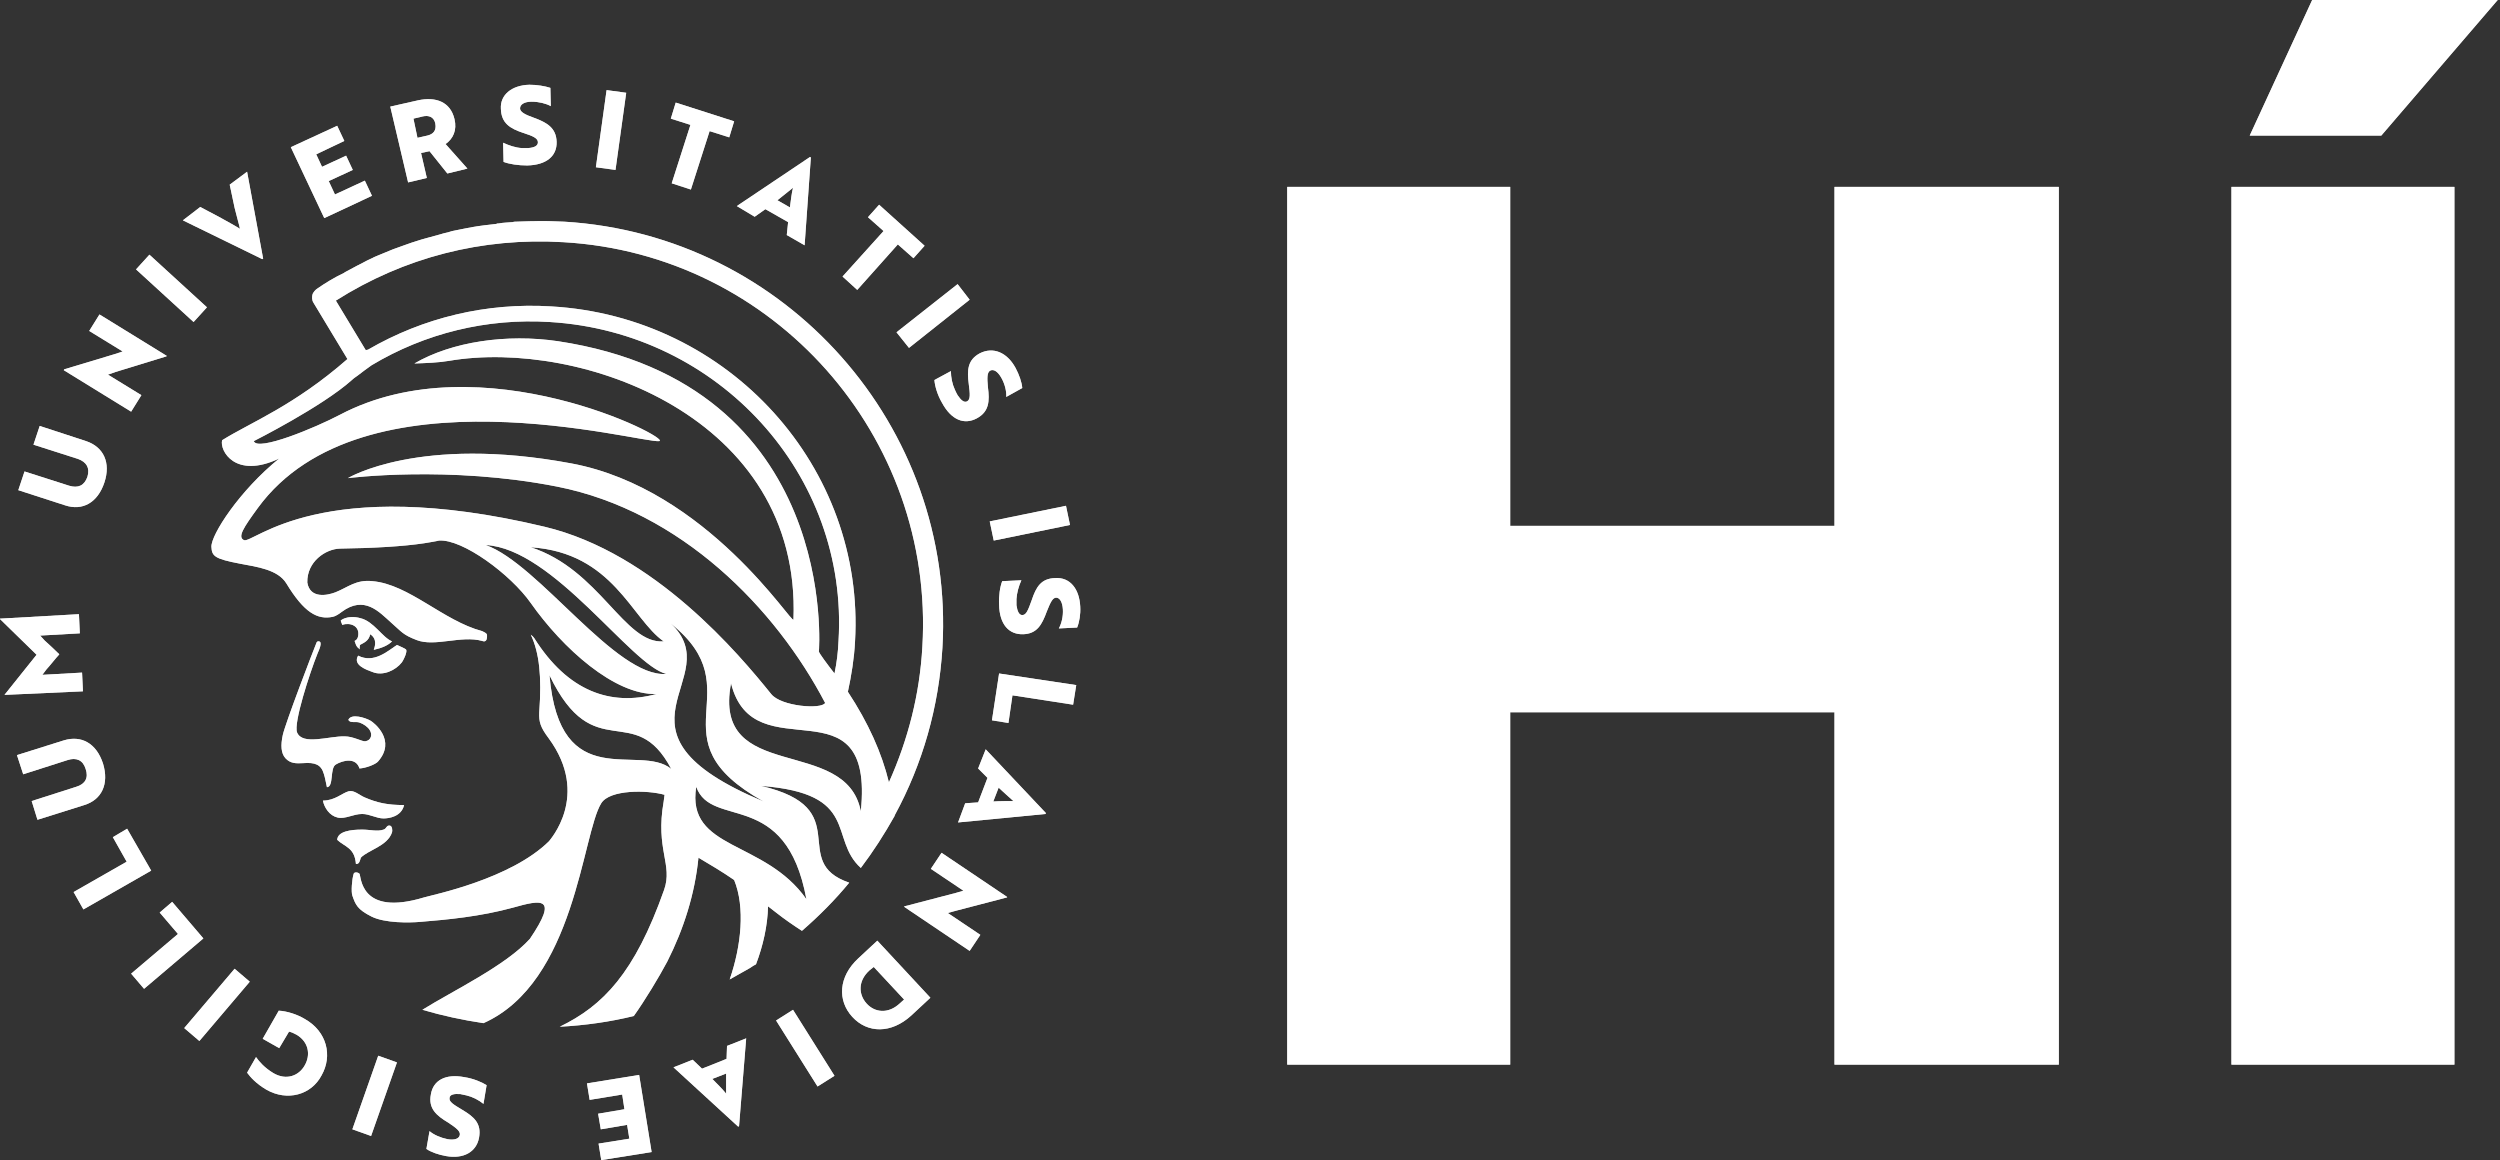<svg width="862" height="400" viewBox="0 0 862 400" fill="none" xmlns="http://www.w3.org/2000/svg">
<rect x="0" y="0" width="862" height="400" fill="#333333" stroke="none"/>
<g clip-path="url(#clip0_1_15)">
<path d="M443.829 64.437H520.723V181.315H632.526V64.437H709.881V367.09H632.526V245.598H520.723V367.09H443.829V64.437Z" fill="#C4C4C4"/>
<path d="M443.829 64.437H520.723V181.315H632.526V64.437H709.881V367.09H632.526V245.598H520.723V367.09H443.829V64.437Z" fill="#FFFFFF"/>
<path d="M846.289 64.437H769.396V367.09H846.289V64.437Z" fill="#C4C4C4"/>
<path d="M846.289 64.437H769.396V367.09H846.289V64.437Z" fill="#FFFFFF"/>
<path d="M797.232 0H861.207L821.069 46.751H775.702L797.232 0Z" fill="#C4C4C4"/>
<path d="M797.232 0H861.207L821.069 46.751H775.702L797.232 0Z" fill="#FFFFFF"/>
<path d="M153.787 398.616C151.173 398.155 148.558 397.232 147.021 396.155L148.097 390.004C149.481 391.234 151.942 392.311 154.249 392.772C156.709 393.233 158.401 392.618 158.555 391.234C158.708 390.004 157.324 388.927 154.556 387.082C150.404 384.621 147.636 382.161 148.558 377.393C149.327 372.472 153.633 370.165 160.092 371.396C163.168 371.857 166.09 373.087 167.782 374.164L166.705 380.623C165.014 379.239 162.861 378.162 160.861 377.701C160.092 377.547 159.477 377.393 158.708 377.239C156.555 377.086 155.171 377.393 155.017 378.47C154.71 379.854 156.248 380.777 159.323 382.622C163.476 385.083 166.09 387.389 165.167 392.311C164.245 397.232 159.785 399.692 153.787 398.616Z" fill="#C4C4C4"/>
<path d="M153.787 398.616C151.173 398.155 148.558 397.232 147.021 396.155L148.097 390.004C149.481 391.234 151.942 392.311 154.249 392.772C156.709 393.233 158.401 392.618 158.555 391.234C158.708 390.004 157.324 388.927 154.556 387.082C150.404 384.621 147.636 382.161 148.558 377.393C149.327 372.472 153.633 370.165 160.092 371.396C163.168 371.857 166.09 373.087 167.782 374.164L166.705 380.623C165.014 379.239 162.861 378.162 160.861 377.701C160.092 377.547 159.477 377.393 158.708 377.239C156.555 377.086 155.171 377.393 155.017 378.47C154.71 379.854 156.248 380.777 159.323 382.622C163.476 385.083 166.09 387.389 165.167 392.311C164.245 397.232 159.785 399.692 153.787 398.616Z" fill="#FFFFFF"/>
<path d="M136.87 366.321L127.951 391.696L121.492 389.389L130.411 364.014L136.87 366.321Z" fill="#C4C4C4"/>
<path d="M136.87 366.321L127.951 391.696L121.492 389.389L130.411 364.014L136.87 366.321Z" fill="#FFFFFF"/>
<path d="M91.811 375.702C88.428 373.702 86.428 371.549 85.198 369.858L88.274 364.475C89.35 366.013 91.196 368.166 94.272 370.012C98.731 372.626 103.038 370.934 105.037 367.397C107.19 363.706 106.421 359.247 102.269 356.786C101.5 356.325 100.423 355.863 99.654 355.709L96.271 361.4L90.581 358.17L96.117 348.481C98.885 348.635 102.422 349.712 105.191 351.403C112.726 355.709 114.725 364.014 110.881 370.781C107.344 377.547 99.039 379.854 91.811 375.702Z" fill="#C4C4C4"/>
<path d="M91.811 375.702C88.428 373.702 86.428 371.549 85.198 369.858L88.274 364.475C89.35 366.013 91.196 368.166 94.272 370.012C98.731 372.626 103.038 370.934 105.037 367.397C107.19 363.706 106.421 359.247 102.269 356.786C101.5 356.325 100.423 355.863 99.654 355.709L96.271 361.4L90.581 358.17L96.117 348.481C98.885 348.635 102.422 349.712 105.191 351.403C112.726 355.709 114.725 364.014 110.881 370.781C107.344 377.547 99.039 379.854 91.811 375.702Z" fill="#FFFFFF"/>
<path d="M86.121 338.485L68.743 358.939L63.514 354.479L80.892 334.025L86.121 338.485Z" fill="#C4C4C4"/>
<path d="M86.121 338.485L68.743 358.939L63.514 354.479L80.892 334.025L86.121 338.485Z" fill="#FFFFFF"/>
<path d="M70.127 323.568L49.673 340.946L45.213 335.717L61.361 322.03L55.056 314.648L59.362 310.957L70.127 323.568Z" fill="#C4C4C4"/>
<path d="M70.127 323.568L49.673 340.946L45.213 335.717L61.361 322.03L55.056 314.648L59.362 310.957L70.127 323.568Z" fill="#FFFFFF"/>
<path d="M52.134 300.192L28.758 313.572L25.375 307.574L43.676 297.117L38.908 288.658L43.829 285.736L52.134 300.192Z" fill="#C4C4C4"/>
<path d="M52.134 300.192L28.758 313.572L25.375 307.574L43.676 297.117L38.908 288.658L43.829 285.736L52.134 300.192Z" fill="#FFFFFF"/>
<path d="M12.918 282.66L10.919 276.201L26.297 271.28C29.373 270.357 30.604 268.204 29.527 265.129C28.604 262.053 26.297 261.13 23.375 262.053L7.997 266.974L5.844 260.361L21.991 255.286C27.989 253.441 33.218 256.209 35.525 263.283C37.678 270.357 35.063 275.74 29.066 277.585L12.918 282.66Z" fill="#C4C4C4"/>
<path d="M12.918 282.66L10.919 276.201L26.297 271.28C29.373 270.357 30.604 268.204 29.527 265.129C28.604 262.053 26.297 261.13 23.375 262.053L7.997 266.974L5.844 260.361L21.991 255.286C27.989 253.441 33.218 256.209 35.525 263.283C37.678 270.357 35.063 275.74 29.066 277.585L12.918 282.66Z" fill="#FFFFFF"/>
<path d="M1.538 239.6L12.611 225.759L0 213.456V213.303L27.22 211.765L27.528 218.377L13.841 219.146L15.379 220.838C17.07 222.376 18.762 223.914 20.454 225.605C18.916 227.297 17.532 229.143 15.994 230.834L14.61 232.68L28.297 231.911L28.604 238.37L1.538 239.6Z" fill="#C4C4C4"/>
<path d="M1.538 239.6L12.611 225.759L0 213.456V213.303L27.22 211.765L27.528 218.377L13.841 219.146L15.379 220.838C17.07 222.376 18.762 223.914 20.454 225.605C18.916 227.297 17.532 229.143 15.994 230.834L14.61 232.68L28.297 231.911L28.604 238.37L1.538 239.6Z" fill="#FFFFFF"/>
<path d="M6.305 169.012L8.458 162.553L23.837 167.474C26.913 168.397 29.066 167.474 30.142 164.398C31.065 161.322 29.835 159.323 26.913 158.247L11.534 153.326L13.687 146.866L29.681 152.095C35.678 154.094 38.293 159.477 35.986 166.397C33.679 173.318 28.451 176.24 22.453 174.241L6.305 169.012Z" fill="#C4C4C4"/>
<path d="M6.305 169.012L8.458 162.553L23.837 167.474C26.913 168.397 29.066 167.474 30.142 164.398C31.065 161.322 29.835 159.323 26.913 158.247L11.534 153.326L13.687 146.866L29.681 152.095C35.678 154.094 38.293 159.477 35.986 166.397C33.679 173.318 28.451 176.24 22.453 174.241L6.305 169.012Z" fill="#FFFFFF"/>
<path d="M22.145 127.336L39.523 122.107C40.446 121.799 41.369 121.492 42.292 121.184L30.758 114.11L34.295 108.42L57.517 122.722L57.363 122.876L39.831 128.258L37.217 129.181L48.751 136.255L45.214 141.946L21.992 127.643L22.145 127.336Z" fill="#C4C4C4"/>
<path d="M22.145 127.336L39.523 122.107C40.446 121.799 41.369 121.492 42.292 121.184L30.758 114.11L34.295 108.42L57.517 122.722L57.363 122.876L39.831 128.258L37.217 129.181L48.751 136.255L45.214 141.946L21.992 127.643L22.145 127.336Z" fill="#FFFFFF"/>
<path d="M66.744 111.034L46.905 92.887L51.519 87.812L71.357 105.959L66.744 111.034Z" fill="#C4C4C4"/>
<path d="M66.744 111.034L46.905 92.887L51.519 87.812L71.357 105.959L66.744 111.034Z" fill="#FFFFFF"/>
<path d="M69.05 71.357L76.278 75.202C78.739 76.586 81.046 77.816 82.737 78.893C82.584 77.97 81.353 73.664 80.892 71.665L79.2 63.668L85.198 59.208L90.734 89.197L90.427 89.35L63.053 75.971L69.05 71.357Z" fill="#C4C4C4"/>
<path d="M69.05 71.357L76.278 75.202C78.739 76.586 81.046 77.816 82.737 78.893C82.584 77.97 81.353 73.664 80.892 71.665L79.2 63.668L85.198 59.208L90.734 89.197L90.427 89.35L63.053 75.971L69.05 71.357Z" fill="#FFFFFF"/>
<path d="M100.269 50.75L116.263 43.368L118.723 48.597L109.035 53.21L111.034 57.516L119.339 53.672L121.645 58.593L113.341 62.438L115.494 67.051L125.798 62.284L128.258 67.513L111.803 75.202L100.269 50.75Z" fill="#C4C4C4"/>
<path d="M100.269 50.75L116.263 43.368L118.723 48.597L109.035 53.21L111.034 57.516L119.339 53.672L121.645 58.593L113.341 62.438L115.494 67.051L125.798 62.284L128.258 67.513L111.803 75.202L100.269 50.75Z" fill="#FFFFFF"/>
<path d="M140.715 62.899L134.563 36.755L144.098 34.602C150.404 33.218 155.325 35.217 156.709 41.061C157.632 44.906 156.247 47.828 153.633 49.673L161.169 58.131L154.248 59.823L148.097 52.134L145.175 52.749L147.174 61.361L140.715 62.899ZM143.944 47.52L147.328 46.751C149.327 46.29 150.557 45.059 150.096 42.599C149.635 40.292 147.789 39.677 145.79 40.138L142.56 40.907L143.944 47.52Z" fill="#C4C4C4"/>
<path d="M140.715 62.899L134.563 36.755L144.098 34.602C150.404 33.218 155.325 35.217 156.709 41.061C157.632 44.906 156.247 47.828 153.633 49.673L161.169 58.131L154.248 59.823L148.097 52.134L145.175 52.749L147.174 61.361L140.715 62.899ZM143.944 47.52L147.328 46.751C149.327 46.29 150.557 45.059 150.096 42.599C149.635 40.292 147.789 39.677 145.79 40.138L142.56 40.907L143.944 47.52Z" fill="#FFFFFF"/>
<path d="M182.545 29.22C185.159 29.22 187.928 29.681 189.773 30.296L189.927 36.601C188.235 35.678 185.774 35.063 183.314 35.063C180.853 35.063 179.315 35.986 179.315 37.37C179.315 38.6 181.007 39.523 184.083 40.6C188.696 42.291 191.772 44.137 191.926 48.904C192.08 53.825 188.389 56.901 181.776 57.055C178.7 57.055 175.625 56.594 173.625 55.825L173.472 49.212C175.471 50.135 177.624 50.904 179.931 51.057C180.7 51.057 181.315 51.057 182.084 51.057C184.237 50.904 185.467 50.288 185.467 49.058C185.467 47.674 183.775 46.905 180.392 45.828C175.778 44.291 172.856 42.445 172.703 37.524C172.395 32.757 176.393 29.373 182.545 29.22Z" fill="#C4C4C4"/>
<path d="M182.545 29.22C185.159 29.22 187.928 29.681 189.773 30.296L189.927 36.601C188.235 35.678 185.774 35.063 183.314 35.063C180.853 35.063 179.315 35.986 179.315 37.37C179.315 38.6 181.007 39.523 184.083 40.6C188.696 42.291 191.772 44.137 191.926 48.904C192.08 53.825 188.389 56.901 181.776 57.055C178.7 57.055 175.625 56.594 173.625 55.825L173.472 49.212C175.471 50.135 177.624 50.904 179.931 51.057C180.7 51.057 181.315 51.057 182.084 51.057C184.237 50.904 185.467 50.288 185.467 49.058C185.467 47.674 183.775 46.905 180.392 45.828C175.778 44.291 172.856 42.445 172.703 37.524C172.395 32.757 176.393 29.373 182.545 29.22Z" fill="#FFFFFF"/>
<path d="M205.459 57.67L209.15 31.065L215.917 31.988L212.226 58.593L205.459 57.67Z" fill="#C4C4C4"/>
<path d="M205.459 57.67L209.15 31.065L215.917 31.988L212.226 58.593L205.459 57.67Z" fill="#FFFFFF"/>
<path d="M232.987 35.371L253.133 41.83L251.442 47.366L244.675 45.213L238.216 65.359L231.603 63.206L238.062 43.06L231.295 40.907L232.987 35.371Z" fill="#C4C4C4"/>
<path d="M232.987 35.371L253.133 41.83L251.442 47.366L244.675 45.213L238.216 65.359L231.603 63.206L238.062 43.06L231.295 40.907L232.987 35.371Z" fill="#FFFFFF"/>
<path d="M254.056 71.05L279.277 54.133L279.585 54.287L277.432 84.583L271.28 81.046L271.742 76.586L263.899 72.126L260.208 74.74L254.056 71.05ZM272.357 71.511C272.664 69.204 272.972 66.436 273.433 64.744C272.664 65.359 269.435 67.974 268.051 69.05L272.357 71.511Z" fill="#C4C4C4"/>
<path d="M254.056 71.05L279.277 54.133L279.585 54.287L277.432 84.583L271.28 81.046L271.742 76.586L263.899 72.126L260.208 74.74L254.056 71.05ZM272.357 71.511C272.664 69.204 272.972 66.436 273.433 64.744C272.664 65.359 269.435 67.974 268.051 69.05L272.357 71.511Z" fill="#FFFFFF"/>
<path d="M303.114 70.588L318.801 84.737L314.956 89.043L309.574 84.275L295.579 99.961L290.504 95.348L304.652 79.662L299.27 74.894L303.114 70.588Z" fill="#C4C4C4"/>
<path d="M303.114 70.588L318.801 84.737L314.956 89.043L309.574 84.275L295.579 99.961L290.504 95.348L304.652 79.662L299.27 74.894L303.114 70.588Z" fill="#FFFFFF"/>
<path d="M309.112 114.571L330.181 97.962L334.333 103.345L313.418 119.954L309.112 114.571Z" fill="#C4C4C4"/>
<path d="M309.112 114.571L330.181 97.962L334.333 103.345L313.418 119.954L309.112 114.571Z" fill="#FFFFFF"/>
<path d="M350.173 126.874C351.403 129.181 352.326 131.796 352.48 133.795L346.943 136.871C347.097 135.025 346.482 132.411 345.252 130.258C344.021 128.105 342.637 127.182 341.407 127.797C340.33 128.412 340.33 130.258 340.638 133.487C341.253 138.255 341.099 141.946 336.793 144.252C332.487 146.559 328.028 144.867 324.798 138.87C323.26 136.255 322.337 133.18 322.184 131.027L327.874 127.951C327.874 130.104 328.335 132.411 329.258 134.41C329.565 135.025 329.873 135.794 330.181 136.255C331.411 138.101 332.487 138.87 333.41 138.408C334.64 137.793 334.487 135.948 334.025 132.411C333.41 127.643 333.564 124.106 337.87 121.799C342.484 119.493 347.251 121.492 350.173 126.874Z" fill="#C4C4C4"/>
<path d="M350.173 126.874C351.403 129.181 352.326 131.796 352.48 133.795L346.943 136.871C347.097 135.025 346.482 132.411 345.252 130.258C344.021 128.105 342.637 127.182 341.407 127.797C340.33 128.412 340.33 130.258 340.638 133.487C341.253 138.255 341.099 141.946 336.793 144.252C332.487 146.559 328.028 144.867 324.798 138.87C323.26 136.255 322.337 133.18 322.184 131.027L327.874 127.951C327.874 130.104 328.335 132.411 329.258 134.41C329.565 135.025 329.873 135.794 330.181 136.255C331.411 138.101 332.487 138.87 333.41 138.408C334.64 137.793 334.487 135.948 334.025 132.411C333.41 127.643 333.564 124.106 337.87 121.799C342.484 119.493 347.251 121.492 350.173 126.874Z" fill="#FFFFFF"/>
<path d="M341.253 179.777L367.551 174.395L368.935 181.007L342.638 186.39L341.253 179.777Z" fill="#C4C4C4"/>
<path d="M341.253 179.777L367.551 174.395L368.935 181.007L342.638 186.39L341.253 179.777Z" fill="#FFFFFF"/>
<path d="M372.472 209.15C372.626 211.765 372.164 214.533 371.395 216.378L365.09 216.686C366.013 214.994 366.628 212.534 366.474 210.073C366.32 207.613 365.398 206.075 364.167 206.075C362.937 206.075 362.168 207.766 360.938 210.842C359.246 215.456 357.554 218.531 352.787 218.685C347.866 218.839 344.636 215.302 344.483 208.535C344.329 205.46 344.79 202.384 345.559 200.385L352.172 200.077C351.249 202.076 350.634 204.383 350.48 206.536C350.48 207.305 350.48 207.92 350.48 208.689C350.788 210.842 351.403 212.072 352.48 212.072C353.864 212.072 354.479 210.381 355.709 206.997C357.247 202.384 358.939 199.462 363.86 199.308C368.935 199.001 372.164 202.999 372.472 209.15Z" fill="#C4C4C4"/>
<path d="M372.472 209.15C372.626 211.765 372.164 214.533 371.395 216.378L365.09 216.686C366.013 214.994 366.628 212.534 366.474 210.073C366.32 207.613 365.398 206.075 364.167 206.075C362.937 206.075 362.168 207.766 360.938 210.842C359.246 215.456 357.554 218.531 352.787 218.685C347.866 218.839 344.636 215.302 344.483 208.535C344.329 205.46 344.79 202.384 345.559 200.385L352.172 200.077C351.249 202.076 350.634 204.383 350.48 206.536C350.48 207.305 350.48 207.92 350.48 208.689C350.788 210.842 351.403 212.072 352.48 212.072C353.864 212.072 354.479 210.381 355.709 206.997C357.247 202.384 358.939 199.462 363.86 199.308C368.935 199.001 372.164 202.999 372.472 209.15Z" fill="#FFFFFF"/>
<path d="M344.483 232.218L371.088 236.217L370.012 242.983L349.097 239.754L347.713 249.289L342.022 248.366L344.483 232.218Z" fill="#C4C4C4"/>
<path d="M344.483 232.218L371.088 236.217L370.012 242.983L349.097 239.754L347.713 249.289L342.022 248.366L344.483 232.218Z" fill="#FFFFFF"/>
<path d="M339.869 258.362L360.631 280.354L360.477 280.661L330.334 283.583L332.795 276.97L337.255 276.663L340.484 268.204L337.255 264.975L339.869 258.362ZM342.484 276.355C344.79 276.201 347.712 276.201 349.404 276.201C348.635 275.586 345.713 272.818 344.329 271.588L342.484 276.355Z" fill="#C4C4C4"/>
<path d="M339.869 258.362L360.631 280.354L360.477 280.661L330.334 283.583L332.795 276.97L337.255 276.663L340.484 268.204L337.255 264.975L339.869 258.362ZM342.484 276.355C344.79 276.201 347.712 276.201 349.404 276.201C348.635 275.586 345.713 272.818 344.329 271.588L342.484 276.355Z" fill="#FFFFFF"/>
<path d="M347.251 309.419L329.565 314.033C328.643 314.341 327.72 314.494 326.797 314.802L338.024 322.338L334.333 327.874L311.726 312.649L311.88 312.495L329.565 307.882L332.18 307.113L320.953 299.577L324.644 294.041L347.251 309.266V309.419Z" fill="#C4C4C4"/>
<path d="M347.251 309.419L329.565 314.033C328.643 314.341 327.72 314.494 326.797 314.802L338.024 322.338L334.333 327.874L311.726 312.649L311.88 312.495L329.565 307.882L332.18 307.113L320.953 299.577L324.644 294.041L347.251 309.266V309.419Z" fill="#FFFFFF"/>
<path d="M302.499 324.337L320.8 344.021L314.187 350.173C307.266 356.478 299.116 356.324 293.887 350.634C288.658 344.944 289.119 336.793 295.886 330.488L302.499 324.337ZM299.731 334.64C295.732 338.331 296.04 342.945 298.808 346.021C301.576 349.096 306.19 349.712 310.188 346.021L311.726 344.637L301.269 333.41L299.731 334.64Z" fill="#C4C4C4"/>
<path d="M302.499 324.337L320.8 344.021L314.187 350.173C307.266 356.478 299.116 356.324 293.887 350.634C288.658 344.944 289.119 336.793 295.886 330.488L302.499 324.337ZM299.731 334.64C295.732 338.331 296.04 342.945 298.808 346.021C301.576 349.096 306.19 349.712 310.188 346.021L311.726 344.637L301.269 333.41L299.731 334.64Z" fill="#FFFFFF"/>
<path d="M273.433 348.174L287.735 370.934L281.892 374.625L267.589 351.865L273.433 348.174Z" fill="#C4C4C4"/>
<path d="M273.433 348.174L287.735 370.934L281.892 374.625L267.589 351.865L273.433 348.174Z" fill="#FFFFFF"/>
<path d="M257.286 358.016L254.825 388.312L254.517 388.466L232.218 368.012L238.831 365.398L242.061 368.474L250.519 365.09L250.673 360.63L257.286 358.016ZM245.598 372.011C247.289 373.702 249.289 375.702 250.365 377.086C250.365 376.163 250.365 372.011 250.365 370.165L245.598 372.011Z" fill="#C4C4C4"/>
<path d="M257.286 358.016L254.825 388.312L254.517 388.466L232.218 368.012L238.831 365.398L242.061 368.474L250.519 365.09L250.673 360.63L257.286 358.016ZM245.598 372.011C247.289 373.702 249.289 375.702 250.365 377.086C250.365 376.163 250.365 372.011 250.365 370.165L245.598 372.011Z" fill="#FFFFFF"/>
<path d="M224.683 397.232L207.305 400L206.382 394.31L216.994 392.618L216.225 387.851L207.151 389.389L206.228 384.006L215.302 382.468L214.533 377.393L203.306 379.239L202.384 373.549L220.377 370.627L224.683 397.232Z" fill="#C4C4C4"/>
<path d="M224.683 397.232L207.305 400L206.382 394.31L216.994 392.618L216.225 387.851L207.151 389.389L206.228 384.006L215.302 382.468L214.533 377.393L203.306 379.239L202.384 373.549L220.377 370.627L224.683 397.232Z" fill="#FFFFFF"/>
<path d="M112.726 271.434C115.186 271.28 113.649 264.821 115.802 263.591C118.108 262.207 122.722 260.977 123.952 264.975C126.259 264.821 129.335 263.591 130.257 262.668C136.87 255.286 128.873 249.135 127.797 248.52C125.951 247.443 121.03 245.905 120.108 248.212C120.723 249.443 122.568 248.674 123.952 249.135C125.336 249.596 126.874 250.673 127.489 251.749C128.412 253.133 128.104 255.286 125.951 255.594C124.875 255.748 121.799 253.902 118.877 253.902C113.495 253.749 104.267 257.132 102.422 252.518C101.192 249.289 106.728 232.218 109.496 225.298C109.958 224.221 111.342 221.299 109.958 221.146C109.958 221.146 109.496 220.992 109.189 221.453C107.805 224.837 98.424 249.289 97.501 253.441C96.732 256.978 96.886 259.746 98.424 261.438C100.115 263.283 102.114 263.283 104.575 263.13C108.574 262.822 110.727 263.591 111.649 266.82C112.111 268.205 112.264 269.435 112.726 271.434Z" fill="#C4C4C4"/>
<path d="M112.726 271.434C115.186 271.28 113.649 264.821 115.802 263.591C118.108 262.207 122.722 260.977 123.952 264.975C126.259 264.821 129.335 263.591 130.257 262.668C136.87 255.286 128.873 249.135 127.797 248.52C125.951 247.443 121.03 245.905 120.108 248.212C120.723 249.443 122.568 248.674 123.952 249.135C125.336 249.596 126.874 250.673 127.489 251.749C128.412 253.133 128.104 255.286 125.951 255.594C124.875 255.748 121.799 253.902 118.877 253.902C113.495 253.749 104.267 257.132 102.422 252.518C101.192 249.289 106.728 232.218 109.496 225.298C109.958 224.221 111.342 221.299 109.958 221.146C109.958 221.146 109.496 220.992 109.189 221.453C107.805 224.837 98.424 249.289 97.501 253.441C96.732 256.978 96.886 259.746 98.424 261.438C100.115 263.283 102.114 263.283 104.575 263.13C108.574 262.822 110.727 263.591 111.649 266.82C112.111 268.205 112.264 269.435 112.726 271.434Z" fill="#FFFFFF"/>
<path d="M124.413 295.732C126.874 293.118 133.641 291.734 135.178 286.967C135.332 286.505 135.332 284.814 134.41 284.66C133.179 284.506 133.333 285.736 132.257 286.044C130.104 286.813 127.643 286.044 124.875 286.044C120.876 286.044 116.416 286.659 116.263 289.581C118.877 292.042 122.26 292.195 122.722 297.885C123.952 298.039 124.106 296.655 124.413 295.732Z" fill="#C4C4C4"/>
<path d="M124.413 295.732C126.874 293.118 133.641 291.734 135.178 286.967C135.332 286.505 135.332 284.814 134.41 284.66C133.179 284.506 133.333 285.736 132.257 286.044C130.104 286.813 127.643 286.044 124.875 286.044C120.876 286.044 116.416 286.659 116.263 289.581C118.877 292.042 122.26 292.195 122.722 297.885C123.952 298.039 124.106 296.655 124.413 295.732Z" fill="#FFFFFF"/>
<path d="M123.491 226.067C121.492 229.296 126.413 230.988 128.566 231.757C132.103 233.141 136.409 231.142 138.562 228.374C139.023 227.759 139.792 226.067 139.946 225.452C140.254 224.375 140.254 223.914 139.485 223.606C138.87 223.299 137.947 222.837 136.87 222.376C133.641 224.529 128.873 228.835 123.491 226.067Z" fill="#C4C4C4"/>
<path d="M123.491 226.067C121.492 229.296 126.413 230.988 128.566 231.757C132.103 233.141 136.409 231.142 138.562 228.374C139.023 227.759 139.792 226.067 139.946 225.452C140.254 224.375 140.254 223.914 139.485 223.606C138.87 223.299 137.947 222.837 136.87 222.376C133.641 224.529 128.873 228.835 123.491 226.067Z" fill="#FFFFFF"/>
<path d="M124.875 280.661C127.489 280.661 129.796 282.199 132.257 282.199C134.102 282.199 138.408 281.584 139.331 277.586C133.641 277.586 130.104 276.817 125.798 274.971C123.952 274.202 122.107 272.357 120.261 272.818C117.955 273.433 115.494 276.048 111.342 276.048C111.803 278.508 113.649 281.276 116.417 281.892C119.031 282.507 121.799 280.661 124.875 280.661Z" fill="#C4C4C4"/>
<path d="M124.875 280.661C127.489 280.661 129.796 282.199 132.257 282.199C134.102 282.199 138.408 281.584 139.331 277.586C133.641 277.586 130.104 276.817 125.798 274.971C123.952 274.202 122.107 272.357 120.261 272.818C117.955 273.433 115.494 276.048 111.342 276.048C111.803 278.508 113.649 281.276 116.417 281.892C119.031 282.507 121.799 280.661 124.875 280.661Z" fill="#FFFFFF"/>
<path d="M117.493 213.918C117.493 214.379 117.955 214.994 117.955 215.456C120.723 214.533 124.106 215.763 123.491 219.3C123.337 220.069 123.029 220.684 122.261 220.992C122.876 222.684 122.722 222.837 124.106 223.914C123.952 223.453 123.952 223.299 124.106 222.376C125.49 221.607 127.182 220.992 127.643 218.685C130.257 220.377 129.181 223.145 128.873 224.068C131.642 223.453 133.795 222.53 135.179 221.146C131.795 219.762 128.873 214.225 124.26 213.149C122.261 212.534 119.339 212.534 117.493 213.918Z" fill="#C4C4C4"/>
<path d="M117.493 213.918C117.493 214.379 117.955 214.994 117.955 215.456C120.723 214.533 124.106 215.763 123.491 219.3C123.337 220.069 123.029 220.684 122.261 220.992C122.876 222.684 122.722 222.837 124.106 223.914C123.952 223.453 123.952 223.299 124.106 222.376C125.49 221.607 127.182 220.992 127.643 218.685C130.257 220.377 129.181 223.145 128.873 224.068C131.642 223.453 133.795 222.53 135.179 221.146C131.795 219.762 128.873 214.225 124.26 213.149C122.261 212.534 119.339 212.534 117.493 213.918Z" fill="#FFFFFF"/>
<path d="M194.54 76.432C190.849 76.278 187.159 76.124 183.468 76.278C183.314 76.278 183.006 76.278 182.853 76.278C181.161 76.278 179.469 76.432 177.931 76.432C177.47 76.432 177.162 76.432 176.701 76.586C175.163 76.74 173.472 76.74 171.934 77.047C171.626 77.047 171.319 77.047 171.165 77.201C168.397 77.509 165.628 77.816 163.014 78.278C162.245 78.431 161.322 78.585 160.553 78.739C159.477 78.893 158.554 79.2 157.478 79.354C156.401 79.508 155.325 79.815 154.402 80.123C153.479 80.277 152.556 80.584 151.48 80.892C150.403 81.2 149.327 81.507 148.097 81.815C147.174 82.122 146.251 82.276 145.329 82.584C144.252 82.891 143.022 83.353 141.945 83.66C141.022 83.968 140.254 84.275 139.331 84.583C138.101 85.044 136.87 85.505 135.486 85.967C133.794 86.736 131.949 87.351 130.257 88.12C129.642 88.427 129.027 88.581 128.566 88.889C127.182 89.504 125.951 90.119 124.567 90.888C124.106 91.042 123.798 91.349 123.337 91.503C121.953 92.272 120.415 93.041 119.031 93.81C118.877 93.964 118.723 93.964 118.57 94.118C115.34 95.656 112.264 97.501 109.189 99.654C108.573 100.115 108.112 100.73 107.804 101.346C107.497 102.268 107.497 103.499 108.112 104.421L119.8 123.798C101.345 139.946 86.428 145.636 76.586 151.788C75.663 155.325 81.046 165.321 96.27 158.093C82.583 169.166 72.741 184.391 72.895 188.543C73.049 191.772 73.971 192.695 82.891 194.387C88.581 195.463 95.809 196.386 98.731 201.153C104.883 211.303 109.496 213.764 114.725 212.687C115.648 212.534 117.032 211.611 117.801 210.996C125.644 205.152 130.719 210.996 134.871 214.687C138.562 217.916 138.869 218.839 143.637 220.684C149.942 223.145 159.016 218.993 166.244 220.992C167.012 221.299 167.935 221.299 167.935 219.3C167.935 218.685 167.935 218.377 166.244 217.609C152.864 214.071 141.022 201.461 128.412 200.384C122.722 199.769 119.954 202.537 115.648 204.229C112.879 205.306 106.882 206.536 105.959 200.846C105.805 193.618 112.264 189.312 117.185 189.158C128.873 189.004 139.177 188.389 146.251 187.313C146.251 187.313 151.019 186.544 151.326 186.39C159.477 185.775 176.086 198.078 183.006 207.92C193.925 223.452 211.918 239.754 226.374 239.293C210.534 243.599 195.771 238.37 184.237 220.069C183.929 219.608 183.468 219.146 183.006 218.839C185.928 224.99 186.851 233.141 185.928 245.598C185.774 248.981 186.39 250.827 189.158 254.517C203.768 274.356 189.312 289.888 189.312 290.042C176.086 303.114 149.327 308.497 146.251 309.419C123.952 316.186 124.567 302.038 123.952 301.269C123.337 300.654 122.107 300.654 121.953 301.269C121.338 303.114 121.03 307.574 121.492 308.804C122.568 311.88 123.183 313.572 128.104 316.032C132.718 318.339 141.176 318.185 144.713 317.878C154.248 317.109 165.628 316.032 176.855 312.956C186.697 310.188 192.695 308.958 182.699 323.722C174.394 332.949 156.247 341.561 145.636 348.174C152.403 350.173 159.477 351.711 166.705 352.787C198.385 338.639 200.692 287.582 207.305 276.97C210.227 272.203 223.145 272.357 229.142 274.048L228.835 276.355C225.913 292.964 232.064 298.039 228.989 306.805C218.839 335.563 207.92 346.79 193.002 354.018C201.768 353.556 210.38 352.326 218.531 350.327C222.376 344.944 227.297 336.793 230.065 331.565C235.755 320.338 239.6 308.189 240.83 295.732C244.982 298.193 249.135 300.654 253.133 303.422C256.978 312.803 255.594 326.182 251.595 337.716C253.748 336.486 256.516 334.948 258.67 333.718C259.285 333.256 260.054 332.795 260.669 332.487C263.129 326.028 264.667 319.108 264.821 312.495C265.744 313.264 266.666 313.879 267.589 314.648C270.511 316.955 273.433 318.954 276.509 320.953C282.353 315.878 287.889 310.342 292.81 304.344C271.588 297.116 295.578 278.662 262.36 270.973C296.809 273.587 285.582 289.12 296.809 299.269C301.115 293.579 304.959 287.582 308.497 281.276C308.497 281.276 308.497 281.276 308.497 281.123C318.185 263.283 323.721 243.752 324.952 223.299C329.412 147.02 270.972 81.046 194.54 76.432ZM84.121 186.236C81.814 185.159 83.968 181.93 88.889 175.163C125.029 125.644 221.299 153.018 227.297 152.095C231.911 151.326 165.936 117.339 117.185 143.022C108.727 147.482 88.735 155.786 87.505 152.095C87.505 152.095 111.034 140.254 121.338 131.026C121.953 130.411 122.722 129.95 123.337 129.489C124.875 128.258 126.413 127.182 128.104 125.951C146.559 114.879 167.935 109.65 189.619 111.034C247.904 114.571 292.656 163.783 289.119 220.992C288.966 224.837 288.504 228.527 287.735 232.218C284.967 228.681 282.507 225.298 282.353 224.683C282.353 224.683 289.888 132.411 192.387 117.647C174.702 115.033 155.786 117.801 142.868 125.336C147.174 125.183 151.326 125.029 154.863 124.414C199.923 116.724 276.355 143.637 273.587 213.61C273.433 215.917 243.906 168.55 197.001 159.785C144.406 149.942 119.954 164.86 119.954 164.86C119.954 164.86 154.71 160.4 192.08 167.782C234.833 176.24 267.435 209.765 284.506 242.368C283.275 244.675 269.281 243.599 265.897 239.293C254.979 225.759 225.759 190.696 187.774 181.622C110.573 163.168 87.197 187.62 84.121 186.236ZM228.835 221.146C215.302 222.222 206.843 196.386 183.006 188.697C211.457 190.542 217.762 213.456 228.835 221.146ZM167.474 187.928C190.849 189.158 217.608 229.45 229.758 232.372C212.38 233.756 185.774 194.387 167.474 187.928ZM189.465 232.833C204.844 264.821 218.685 240.984 231.449 265.129C220.377 256.055 193.002 274.356 189.465 232.833ZM278.047 310.035C263.591 289.427 236.524 293.272 240.061 271.28C245.29 286.044 270.972 271.588 278.047 310.035ZM263.283 276.355C204.844 251.903 251.595 234.064 231.295 214.994C260.361 238.216 224.067 254.517 263.283 276.355ZM296.809 279.738C291.734 253.287 245.444 270.511 252.057 235.602C259.9 266.974 301.576 233.295 296.809 279.738ZM318.031 222.991C317.109 239.446 313.11 254.979 306.497 269.742C304.037 259.592 299.423 249.289 292.349 238.524C293.579 232.833 294.502 227.143 294.809 221.299C298.347 161.169 251.442 109.189 190.081 105.652C167.781 104.268 145.944 109.496 126.874 120.569C126.566 120.569 126.413 120.723 126.105 120.723L115.801 103.652C139.331 88.735 166.244 81.815 194.233 83.506C266.82 87.659 322.337 150.404 318.031 222.991Z" fill="#C4C4C4"/>
<path d="M194.54 76.432C190.849 76.278 187.159 76.124 183.468 76.278C183.314 76.278 183.006 76.278 182.853 76.278C181.161 76.278 179.469 76.432 177.931 76.432C177.47 76.432 177.162 76.432 176.701 76.586C175.163 76.74 173.472 76.74 171.934 77.047C171.626 77.047 171.319 77.047 171.165 77.201C168.397 77.509 165.628 77.816 163.014 78.278C162.245 78.431 161.322 78.585 160.553 78.739C159.477 78.893 158.554 79.2 157.478 79.354C156.401 79.508 155.325 79.815 154.402 80.123C153.479 80.277 152.556 80.584 151.48 80.892C150.403 81.2 149.327 81.507 148.097 81.815C147.174 82.122 146.251 82.276 145.329 82.584C144.252 82.891 143.022 83.353 141.945 83.66C141.022 83.968 140.254 84.275 139.331 84.583C138.101 85.044 136.87 85.505 135.486 85.967C133.794 86.736 131.949 87.351 130.257 88.12C129.642 88.427 129.027 88.581 128.566 88.889C127.182 89.504 125.951 90.119 124.567 90.888C124.106 91.042 123.798 91.349 123.337 91.503C121.953 92.272 120.415 93.041 119.031 93.81C118.877 93.964 118.723 93.964 118.57 94.118C115.34 95.656 112.264 97.501 109.189 99.654C108.573 100.115 108.112 100.73 107.804 101.346C107.497 102.268 107.497 103.499 108.112 104.421L119.8 123.798C101.345 139.946 86.428 145.636 76.586 151.788C75.663 155.325 81.046 165.321 96.27 158.093C82.583 169.166 72.741 184.391 72.895 188.543C73.049 191.772 73.971 192.695 82.891 194.387C88.581 195.463 95.809 196.386 98.731 201.153C104.883 211.303 109.496 213.764 114.725 212.687C115.648 212.534 117.032 211.611 117.801 210.996C125.644 205.152 130.719 210.996 134.871 214.687C138.562 217.916 138.869 218.839 143.637 220.684C149.942 223.145 159.016 218.993 166.244 220.992C167.012 221.299 167.935 221.299 167.935 219.3C167.935 218.685 167.935 218.377 166.244 217.609C152.864 214.071 141.022 201.461 128.412 200.384C122.722 199.769 119.954 202.537 115.648 204.229C112.879 205.306 106.882 206.536 105.959 200.846C105.805 193.618 112.264 189.312 117.185 189.158C128.873 189.004 139.177 188.389 146.251 187.313C146.251 187.313 151.019 186.544 151.326 186.39C159.477 185.775 176.086 198.078 183.006 207.92C193.925 223.452 211.918 239.754 226.374 239.293C210.534 243.599 195.771 238.37 184.237 220.069C183.929 219.608 183.468 219.146 183.006 218.839C185.928 224.99 186.851 233.141 185.928 245.598C185.774 248.981 186.39 250.827 189.158 254.517C203.768 274.356 189.312 289.888 189.312 290.042C176.086 303.114 149.327 308.497 146.251 309.419C123.952 316.186 124.567 302.038 123.952 301.269C123.337 300.654 122.107 300.654 121.953 301.269C121.338 303.114 121.03 307.574 121.492 308.804C122.568 311.88 123.183 313.572 128.104 316.032C132.718 318.339 141.176 318.185 144.713 317.878C154.248 317.109 165.628 316.032 176.855 312.956C186.697 310.188 192.695 308.958 182.699 323.722C174.394 332.949 156.247 341.561 145.636 348.174C152.403 350.173 159.477 351.711 166.705 352.787C198.385 338.639 200.692 287.582 207.305 276.97C210.227 272.203 223.145 272.357 229.142 274.048L228.835 276.355C225.913 292.964 232.064 298.039 228.989 306.805C218.839 335.563 207.92 346.79 193.002 354.018C201.768 353.556 210.38 352.326 218.531 350.327C222.376 344.944 227.297 336.793 230.065 331.565C235.755 320.338 239.6 308.189 240.83 295.732C244.982 298.193 249.135 300.654 253.133 303.422C256.978 312.803 255.594 326.182 251.595 337.716C253.748 336.486 256.516 334.948 258.67 333.718C259.285 333.256 260.054 332.795 260.669 332.487C263.129 326.028 264.667 319.108 264.821 312.495C265.744 313.264 266.666 313.879 267.589 314.648C270.511 316.955 273.433 318.954 276.509 320.953C282.353 315.878 287.889 310.342 292.81 304.344C271.588 297.116 295.578 278.662 262.36 270.973C296.809 273.587 285.582 289.12 296.809 299.269C301.115 293.579 304.959 287.582 308.497 281.276C308.497 281.276 308.497 281.276 308.497 281.123C318.185 263.283 323.721 243.752 324.952 223.299C329.412 147.02 270.972 81.046 194.54 76.432ZM84.121 186.236C81.814 185.159 83.968 181.93 88.889 175.163C125.029 125.644 221.299 153.018 227.297 152.095C231.911 151.326 165.936 117.339 117.185 143.022C108.727 147.482 88.735 155.786 87.505 152.095C87.505 152.095 111.034 140.254 121.338 131.026C121.953 130.411 122.722 129.95 123.337 129.489C124.875 128.258 126.413 127.182 128.104 125.951C146.559 114.879 167.935 109.65 189.619 111.034C247.904 114.571 292.656 163.783 289.119 220.992C288.966 224.837 288.504 228.527 287.735 232.218C284.967 228.681 282.507 225.298 282.353 224.683C282.353 224.683 289.888 132.411 192.387 117.647C174.702 115.033 155.786 117.801 142.868 125.336C147.174 125.183 151.326 125.029 154.863 124.414C199.923 116.724 276.355 143.637 273.587 213.61C273.433 215.917 243.906 168.55 197.001 159.785C144.406 149.942 119.954 164.86 119.954 164.86C119.954 164.86 154.71 160.4 192.08 167.782C234.833 176.24 267.435 209.765 284.506 242.368C283.275 244.675 269.281 243.599 265.897 239.293C254.979 225.759 225.759 190.696 187.774 181.622C110.573 163.168 87.197 187.62 84.121 186.236ZM228.835 221.146C215.302 222.222 206.843 196.386 183.006 188.697C211.457 190.542 217.762 213.456 228.835 221.146ZM167.474 187.928C190.849 189.158 217.608 229.45 229.758 232.372C212.38 233.756 185.774 194.387 167.474 187.928ZM189.465 232.833C204.844 264.821 218.685 240.984 231.449 265.129C220.377 256.055 193.002 274.356 189.465 232.833ZM278.047 310.035C263.591 289.427 236.524 293.272 240.061 271.28C245.29 286.044 270.972 271.588 278.047 310.035ZM263.283 276.355C204.844 251.903 251.595 234.064 231.295 214.994C260.361 238.216 224.067 254.517 263.283 276.355ZM296.809 279.738C291.734 253.287 245.444 270.511 252.057 235.602C259.9 266.974 301.576 233.295 296.809 279.738ZM318.031 222.991C317.109 239.446 313.11 254.979 306.497 269.742C304.037 259.592 299.423 249.289 292.349 238.524C293.579 232.833 294.502 227.143 294.809 221.299C298.347 161.169 251.442 109.189 190.081 105.652C167.781 104.268 145.944 109.496 126.874 120.569C126.566 120.569 126.413 120.723 126.105 120.723L115.801 103.652C139.331 88.735 166.244 81.815 194.233 83.506C266.82 87.659 322.337 150.404 318.031 222.991Z" fill="#FFFFFF"/>
</g>
<defs>
<clipPath id="clip0_1_15">
<rect width="861.207" height="400" fill="white"/>
</clipPath>
</defs>
</svg>
